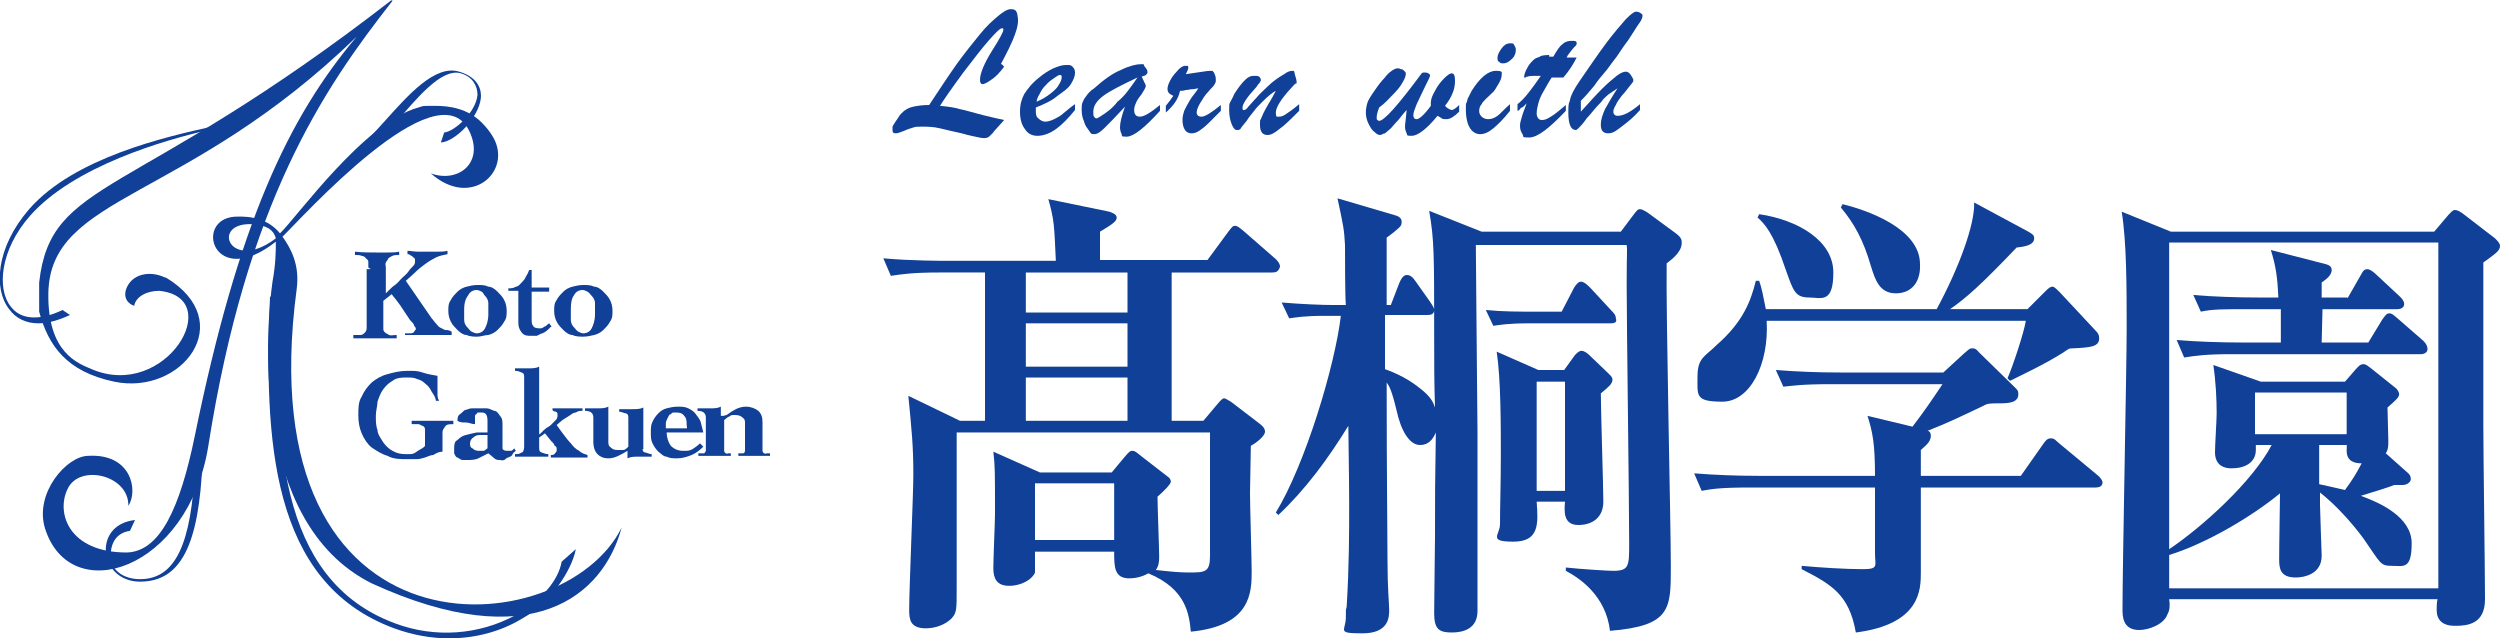 <?xml version="1.0" encoding="UTF-8"?>
<svg id="_レイヤー_1" data-name="レイヤー 1" xmlns="http://www.w3.org/2000/svg" version="1.1" viewBox="0 0 300 76.6">
  <defs>
    <style>
      .cls-1 {
        fill: #104097;
        stroke-width: 0px;
      }
    </style>
  </defs>
  <g>
    <g>
      <path class="cls-1" d="M152.6,32.7h-12v17.8h3.8l1.6-1.9c.5-.6.7-.8.9-.8s.4.2.8.4l3.4,2.6c.4.3.7.6.7,1,0,.6-1.3,1.5-1.7,1.7,0,.9-.1,4.9-.1,5.7,0,1.5.2,8,.2,9.3,0,2.5,0,6.6-7.3,7.3-.2-2-.5-5.1-5.1-7-.7.4-1.5.6-2.3.6-1.8,0-1.8-1.4-1.8-3.2h-9.5c0,1.3,0,2.1,0,2.5-.3.8-1.6,1.6-3.1,1.6s-1.9-.9-1.9-2.1.2-5.6.2-6.5c0-5.2,0-5.8-.2-7.5l5.6,2.5h8.6l1.5-1.8c.6-.7.7-.8,1-.8s.5.2,1,.6l3.1,2.4c.3.2.5.4.5.7s-.9,1.2-1.6,1.8c0,1.1.2,6.2.2,7.2s-.2,1.3-.4,1.6c1.8.2,2.9.3,3.9.3,2,0,2.6,0,2.6-2v-14.8h-30.4c0,3,0,16.1,0,18.7s0,2.9-.6,3.6c-.8.8-2,1.2-3.1,1.2-1.9,0-2-1.1-2-2.2,0-2.6.5-13.9.5-16.2,0-3.6-.2-5.3-.6-9.5l6.2,3h3v-17.8h-5.4c-3.3,0-4.5.2-5.9.4l-.9-2.1c3.3.3,7.1.3,7.7.3h13c-.2-4.4-.2-4.9-.9-7.4l7.3,1.5c.3.1.9.3.9.7s-.3.7-2,1.7v3.4h12.9l2.5-3.4c.4-.5.5-.7.8-.7s.5.2,1,.6l3.9,3.4c.3.3.5.6.5.9-.2.7-.6.7-1,.7ZM135.3,32.7h-12.2v4.8h12.2v-4.8ZM135.3,38.8h-12.2v5.2h12.2v-5.2ZM135.3,45.3h-12.2v5.2h12.2v-5.2ZM133.7,58h-9.5v6.8h9.5v-6.8Z"/>
      <path class="cls-1" d="M200,31.6c-.1,5.8.5,31.3.5,36.4s0,7.1-7.3,7.7c-.5-4.2-3.6-6.3-5.3-7.2v-.4c1.8.2,5.1.4,5.7.4,1.9,0,1.9-.6,1.9-3.3,0-4.9-.3-26.6-.3-31s.1-4.1,0-4.8h-18.1c0,2.3.2,21.1.2,22.6v21.3c0,2.1-1.6,2.6-3.1,2.6s-2.1-.4-2.1-2.3.1-8,.1-9.3c0-5,0-6.3.1-12.4-.2.4-.6,1.5-1.9,1.5s-2.3-1.8-2.8-4.1c-.6-2.5-.9-3-1.2-3.4,0,11.8.1,18,.1,21.4s.2,5.1.2,5.9,0,2.8-3.2,2.8-2-.3-2-1.9,0-.6.1-1.3c.3-5,.3-8.9.3-12.3s-.1-8-.1-9.4c-2.4,3.9-5.1,7.6-8.4,10.7l-.3-.3c3.5-5.7,7.1-17.6,7.8-23.6h-1.9c-2.6,0-3.5.2-4.3.3l-.9-1.9c2.4.2,4.9.3,6.1.3h1.6c-.1-1.1-.1-6.2-.1-7.2-.1-1.9-.2-2.3-.9-5.6l6.8,2c.4.1.9.3.9.8s-.2.6-.4.8c-.2.2-1.2,1-1.4,1.1v8.1h.5l1-2.6c.2-.5.5-1,.9-1s.7.2,1.1.8l1.7,2.4c.4.6.5.8.5,1,0,.5-.4.6-.8.6h-5.1v6.5c2.3.8,3.7,1.9,4.2,2.3,1.3,1,1.6,1.7,1.8,2.3-.1-2.8-.1-5.6-.1-8.4,0-10.2,0-11.7-.6-15.2l6.3,2.5h16.7l1.5-2c.4-.5.5-.7.8-.7s.5.2.9.4l3.4,2.5c.4.3.7.6.7,1,.1,1.1-1,2-1.8,2.6ZM193.3,38.8h-9.8c-2.6,0-3.6.2-4.3.3l-.9-1.9c2,.2,4,.2,6.1.2h3l1.5-2.9c.2-.3.5-.7.8-.7s.6.2,1.1.7l2.6,2.8c.4.4.5.6.5.9.2.5-.2.6-.6.6ZM192.1,47.2c0,2.1.3,11.2.3,13s-1.2,2.8-3,2.8-1.7-1.6-1.6-2.8h-3.4c.2,2.7.3,4.8-2.8,4.8s-1.6-.8-1.6-2.1c0-2,.1-5,.1-8.4s0-9.1-.5-12.3l5,2.2h3.1l1.3-1.8c.3-.3.5-.5.8-.5s.7.3.9.5l2.3,2.2c.4.4.5.5.5.8-.1.5-.3.7-1.4,1.6ZM187.8,45.8h-3.4v13.1h3.4v-13.1Z"/>
      <path class="cls-1" d="M251.5,58.5h-21v10.2c0,2,0,6.2-7.8,7.2-.8-4.6-3-5.8-6.5-7.6v-.4c2.1.2,5.3.4,7.3.4s1.5-.4,1.5-1.9v-7.9h-15c-3.7,0-4.7.2-5.8.4l-.9-2.1c2.5.2,5.1.3,7.7.3h14c0-3.9-.3-5.3-.9-7.2l5.4,1.3c1.3-1.7,2.2-3,3.6-5.1h-13.3c-3.7,0-4.7.2-5.8.3l-.9-2c2.5.2,5.1.3,7.7.3h12.4l2.5-2.3c.4-.3.6-.6.9-.6s.5,0,.9.5l4.3,4.2c.3.3.4.4.4.8,0,1-1.1,1.1-2.2,1.1-1.2,0-1.5,0-2,.3-3.8,1.8-4.2,2-6.7,3,.2,0,.4.2.4.6,0,.8-.8,1.3-1.2,1.7v3.1h12l2.6-3.7c.3-.4.5-.8,1-.8s.6.3,1,.6l4.7,3.9c.2.2.5.5.5.8,0,.5-.5.6-.8.6ZM248.8,41.8c-.5,0-.5,0-1.2.5-2.4,1.5-4.8,2.6-6.4,3.4l-.3-.3c.7-1.6,2-5.6,2.2-6.9h-31.1c.3,5.2-2,9.7-5.3,9.7s-3-.7-3-3,.9-2.4,2.3-3.8c3.2-2.8,4.1-5.3,4.7-7.7h.4c.3.8.5,1.9.8,3.4h20.5c2.7-5,4.6-10.2,4.5-12.8l6.5,3.5c.5.3.7.4.7.8,0,.8-1.1,1-2.1,1.1-4.3,4.5-6.1,6.1-8,7.4h9.3l2.2-2.2c.4-.4.6-.5.8-.5s.4.2.9.7l4.2,4.5c.4.4.5.6.5,1,0,1-1,1.1-3.1,1.2ZM217.1,35.7c-1.7,0-1.9-.8-2.8-3.3-1.5-4.5-2.6-5.6-3.4-6.3l.2-.4c4.7.7,8.9,3.2,8.9,7s-1.5,3-2.9,3ZM227.5,35.2c-2,0-2.5-1.7-3-3.3-.9-3.1-2-5.1-3.6-7l.2-.4c2.9.7,9.3,2.9,9.3,7.2.1,2-.9,3.5-2.9,3.5Z"/>
      <path class="cls-1" d="M292.1,27.8l1.7-2c.3-.3.5-.6.8-.6s.6.2.9.4l3.9,3c.3.3.6.6.6.9,0,.6-.5.9-2,2v19.6c0,3.3.2,17.8.2,20.8s-2.1,3.2-3.6,3.2-2.2-.7-2.2-1.9.1-1.1.1-1.3h-32.2c.1.6.1,1.3-.2,1.8-.4,1.2-2.2,1.9-3.4,1.9-2,0-2-1.7-2-2.5,0-5.3.5-29,.5-33.7s0-10.4-.6-14l5.9,2.4s31.6,0,31.6,0ZM270.7,53.5v.5c0,1.5-1.3,2.2-2.9,2.2s-2-1-2-1.9.2-3.9.2-4.7c0-1.7-.1-3.8-.4-5.8l5.7,2h10.1l1.3-1.5c.3-.3.5-.6.9-.6s.6.3.8.4l3,2.4c.3.2.5.6.5.8,0,.4-.5.8-1.4,1.6,0,.6.1,3.4.1,4s0,1-.3,1.5l2.7,2.4c.2.2.3.4.3.7s-.4.7-1,.7-.6,0-1,0c-.4.2-2.4.8-4,1.3,2.2.8,6.1,2.5,6.1,5.7s-1,2.7-2.4,2.7-1.3-.3-3.4-3.3c-1.4-1.9-3.3-4-5.2-5.5v1.5c0,.5.2,5.9.2,6.1,0,2.3-2.3,2.6-3.1,2.6-1.9,0-2-1.1-2-2.2s0-.9.1-7.9c-3.4,2.8-8.8,6-13.3,7.4v4h32.3V29.1h-32.3v36.8c3.9-2.6,10-8.1,12.3-12.5h-1.9ZM281.7,35.8l1.6-2.8c.3-.6.5-.7.8-.7s.8.4,1,.6l2.9,2.7c.2.2.5.5.5.9s-.4.6-.8.6h-9c0,.6-.1,3.4-.1,4h5.6l1.7-2.8c.2-.2.4-.7.8-.7s.6.3,1,.6l3.1,2.7c.3.3.5.6.5,1s-.4.6-.8.6h-22.6c-3.3,0-4.5.2-5.8.4l-.9-2.1c2.3.2,5.3.3,7.7.3h4.8v-4h-3.7c-3.3,0-4.5,0-5.9.3l-.9-2c2.3.2,5.3.3,7.7.3h2.5c-.1-2.4-.3-3.8-.9-5.7l6.6,1.7c.4.1.7.3.7.7,0,.7-.8,1.2-1.2,1.5v1.8h3.1ZM281.6,52.1v-5h-11v5h11ZM278.3,53.5v4.6c1.3.3,2.3.5,3.1.7,1-1.4,1.2-1.7,2-3.2-.8,0-1.8-.2-1.8-1.5s.1-.6.1-.7h-3.4Z"/>
    </g>
    <g>
      <path class="cls-1" d="M120.2,7.7l.3.3c-.6.8-1.1,1.3-1.6,1.6-.4.3-.8.5-1,.5s-.3-.2-.3-.5c0-.8.5-2,1.5-3.6.9-1.4,1.3-2.2,1.3-2.4s0-.2-.2-.2c-.2,0-.7.5-1.5,1.4-.8.9-1.8,2.2-3.1,3.9-1.4,1.9-2.3,3.2-2.8,4,1,.1,1.8.2,2.4.4.6.1,1.5.4,2.7.7s2.1.5,2.6.6c-.7.8-1.2,1.3-1.4,1.6-.3.3-.5.5-.6.5-.2.1-.5.1-1,0-.4-.1-1.1-.2-2.1-.5-.9-.2-1.8-.4-2.6-.6-.8-.2-1.6-.2-2.2-.2s-.7,0-1,.1-.7.2-1.1.4c-.5.2-.8.3-1,.3-.3,0-.4-.1-.4-.4s0-.3,0-.4c.2-.4.5-.8.7-1.1.2-.4.5-.6.7-.8.3-.2.6-.4,1.1-.5s1.1-.2,1.9-.2c1.2-1.8,2.3-3.5,3.3-4.9s2-2.6,2.8-3.6,1.6-1.7,2.2-2.2,1.1-.8,1.5-.8.5.1.6.2.2.4.2.6c.3,1.2-.5,3-2,5.8Z"/>
      <path class="cls-1" d="M124.3,12.9v.3c0,.4,0,.8.3,1,.2.2.5.4.8.4s.7-.1,1.1-.3.8-.4,1.1-.7c.4-.3.8-.7,1.4-1.1v.7c-.8,1-1.6,1.8-2.3,2.3-.7.5-1.5.8-2.2.8s-1.2-.3-1.5-.8c-.4-.5-.6-1.2-.6-2.1s.2-1.5.5-2.1c.4-.6.9-1.3,1.8-2,.6-.5,1.1-.8,1.7-1.1.5-.2,1-.4,1.5-.4s.6,0,.8.2c.2.2.3.4.3.7,0,.5-.2.9-.5,1.4s-.9.9-1.6,1.4c-.7.6-1.6,1-2.6,1.4ZM124.4,12.2c.7-.3,1.2-.6,1.7-1s.8-.7,1-1.1c.2-.3.3-.6.3-.8s0-.3-.2-.3-.3.1-.6.3c-.3.2-.6.4-.9.7s-.6.6-.8,1-.5.8-.5,1.2Z"/>
      <path class="cls-1" d="M131.3,10.6c1.1-1,2.2-1.8,3.2-2.2,1-.5,1.9-.7,2.4-.7s.3,0,.4.2c.1.1.2.3.3.4.1.2.1.3.1.4s-.1.2-.2.3c-.1.1-.3.1-.5.2.1.1.1.3.2.4.1.2.1.3.2.4,0,.1.1.2.1.3,0,.2-.2.5-.5,1-.4.5-.6.8-.7,1.1-.1.2-.2.5-.2.8,0,.5.2.8.7.8s1.3-.5,2.4-1.4v.7c-1.9,2.1-3.2,3.1-4,3.1s-.5-.1-.6-.3c-.1-.2-.2-.5-.2-.8,0-.6.2-1.4.6-2.5-1.1,1.2-1.9,2-2.4,2.5s-.9.8-1.3.8-.4-.1-.6-.4c-.2-.3-.5-.6-.6-1.1-.2-.4-.3-.9-.3-1.4s0-.6.1-.9c.1-.2.2-.5.4-.7.2-.3.5-.7,1-1ZM136.5,9.3c-1.9.9-3.3,1.6-4.1,2.2-.8.6-1.2,1.2-1.2,1.9s0,.4.1.6c.1.2.2.2.3.2s.2-.1.4-.2c.8-.5,1.5-1,2.1-1.8.8-.6,1.5-1.6,2.4-2.9Z"/>
      <path class="cls-1" d="M139.9,13.4v-.7c.4-.5.7-.9.9-1.2-.2-.1-.4-.2-.5-.3s-.2-.3-.2-.5c0-.3.1-.6.3-1s.5-.8.8-1.1c.3-.4.6-.6.9-.7.1,0,.2,0,.3,0s.2,0,.2.2-.1.4-.3.8c1.5-.2,2.5-.4,2.9-.4h.3c.1.1.2.2.3.5.1.2.1.5.1.7s-.1.3-.2.5c-.1.2-.4.4-.7.8-.4.4-.7.9-1,1.4s-.4.9-.4,1.1c0,.3.2.5.6.5s1.2-.5,2.3-1.4v.7c-.6.6-1.1,1.1-1.5,1.5s-.8.7-1.1.9-.6.3-.9.3-.6-.1-.8-.4c-.2-.3-.3-.7-.3-1.2s.1-.7.2-1.1c.2-.4.4-.8.7-1.3s.7-.9,1-1.4c-.2,0-.4.1-.7.1s-.5.1-.8.1c-.3.1-.5.1-.7.1-.2,1-.8,1.8-1.7,2.6Z"/>
      <path class="cls-1" d="M155,10.5c-1.3,1.4-1.9,2.4-1.9,3s.1.5.4.5.5-.1.8-.3.9-.6,1.6-1.2v.8c-1,1-1.8,1.8-2.4,2.2-.6.5-1,.7-1.4.7-.6,0-.9-.4-.9-1.2s0-.5.1-.7.2-.5.3-.7.3-.6.6-1.1.6-1,.9-1.6c-.4.2-.9.6-1.6,1.3-.4.4-.8.8-1,1.1-.3.4-.6.7-.9,1.2-.3.4-.6.7-.7.9-.1.2-.3.2-.5.2s-.4-.2-.6-.7c-.2-.5-.3-1.1-.3-1.7s0-.7.1-.9.3-.5.5-1c.5-.8.9-1.3,1.3-1.7.4-.4.7-.5,1.1-.5s.4,0,.6.1c.1.1.2.2.2.4s0,.1-.1.2c0,.1-.1.2-.1.2-.1.1-.2.2-.3.4-1.2,1.3-1.7,2.1-1.7,2.5s.1.3.2.3.3-.1.5-.4c.3-.3.6-.7,1-1.1.4-.5.9-.9,1.4-1.4s1.2-1,1.9-1.4c.4-.3.7-.4,1-.4s.2.2.3.5.2.6.2,1c-.2,0-.3.2-.6.5Z"/>
      <path class="cls-1" d="M169.6,13.8c0,.3.1.5.4.5s.9-.5,1.7-1.6v-.4c0-.4.2-.9.5-1.4.3-.6.7-1.1,1.1-1.5.4-.4.7-.6.9-.6.3,0,.4.3.4.9s-.1,1-.3,1.5-.5,1-.9,1.5q.1.1.2.2c.1.1.2.1.3.2.1,0,.2.1.3.1.2,0,.5-.2.9-.6v.8c-.6.6-1.1.9-1.5.9s-.4,0-.6-.1c-.1-.1-.3-.2-.5-.3-1.3,1.6-2.4,2.4-3.1,2.4s-.5-.1-.6-.3-.2-.5-.2-.8.1-.8.2-2c-.3.3-.6.7-1,1.2-.4.4-.7.8-.9,1s-.5.4-.7.6c-.2,0-.4.2-.6.2s-.4-.1-.7-.4c-.3-.2-.5-.6-.7-1s-.3-.9-.3-1.3.1-.9.2-1.2c.1-.3.4-.8.9-1.5.4-.6.8-1.1,1.1-1.4.3-.4.6-.7.9-.9.3-.2.5-.3.7-.3s.2,0,.4.1c.2,0,.3.1.4.2.1.1.2.2.2.3,0,.3-.1.6-.4,1.1-.2.4-.6.9-1.1,1.4s-1,1.1-1.7,1.6c-.2.5-.3.9-.3,1.2s0,.2.1.3.1.1.2.1c.3,0,.9-.5,1.7-1.4s2-2.4,3.4-4.3c.1-.1.2-.1.3-.1.2,0,.3,0,.5.1s.2.2.2.3-.2.5-.6,1.3c-.4.8-.7,1.5-1,2.1-.2.5-.4,1-.4,1.3Z"/>
      <path class="cls-1" d="M181.2,12.5v.8c-.7.9-1.4,1.6-2,2.1-.6.5-1.1.7-1.6.7s-1-.3-1.3-.9c-.3-.6-.4-1.3-.4-2.1s0-.6.1-.8c.1-.3.1-.5.2-.6.1-.2.2-.4.4-.8,1-1.6,2-2.4,2.9-2.4s.7.2.7.5-.1.6-.4,1.1c-.3.5-.5.9-.8,1.1-.6.6-1.1,1-1.2,1.3-.2.2-.3.5-.3.8s.1.5.3.7.5.3.8.3.7-.1,1.1-.4.8-.8,1.5-1.4ZM180.4,7.6c-.2,0-.4,0-.5-.2-.2,0-.2-.3-.2-.5,0-.3.2-.7.5-1.1s.6-.6,1-.6.4,0,.5.2.2.3.2.6-.1.7-.4,1c-.4.4-.7.6-1.1.6Z"/>
      <path class="cls-1" d="M185.9,6.8h.5c.4-.7.7-1.2,1.1-1.5.3-.3.7-.4,1.1-.4s.6,0,.6.3-.2.3-.5.7c-.3.4-.6.7-.7,1,.2,0,.5,0,.7,0s.3,0,.5,0c-.4.8-.9,1.6-1.6,2.4h-1.4c-.4.6-.7,1.2-1,1.7s-.5,1-.6,1.4-.2.8-.2,1.2.2.8.6.8.6-.1,1.1-.4c.5-.3,1.1-.8,1.8-1.4v.7c-2,2.1-3.4,3.2-4.4,3.2s-.6-.1-.8-.4-.3-.6-.3-1,.1-.6.2-1c.1-.4.3-.9.6-1.7-.1.1-.2.2-.3.3s-.2.2-.3.2c-.1.1-.2.1-.2.2-.1.1-.2.2-.3.2v-.8c.8-.6,1.7-1.8,2.8-3.4h-.6c-.4,0-.8,0-1,.1-.1,0-.2,0-.2.1h-.2c0,0,0,0,0-.1,0-.2.1-.6.4-1.1.2-.4.5-.7.7-.9.2-.2.5-.3.8-.4,0-.1.5-.2,1.1-.2Z"/>
      <path class="cls-1" d="M196.8,12.5v.7c-.6.7-1.2,1.2-1.7,1.6-.5.4-.9.7-1.2.9s-.6.3-.9.3c-.6,0-.9-.3-.9-1s.2-1.2.5-1.9c.4-.7.9-1.6,1.5-2.5-.3.2-.6.4-.9.6-.3.2-.6.5-.8.7-.2.3-.4.5-.6.7-.5.5-.9,1.1-1.4,1.6-.4.6-.7.9-.9,1.1-.2.2-.3.3-.4.3-.6,0-.9-.7-.9-2.1s.1-1,.2-1.5c.1-.6.5-1.3,1.1-2.2,1.3-1.9,2.4-3.5,3.3-4.7.9-1.2,1.7-2.1,2.3-2.8.6-.6,1-.9,1.2-.9.3,0,.5.1.6.2.2.1.2.2.2.3,0,.2-.1.5-.4.9-.3.4-.7,1.1-1.3,2-.7.9-1.1,1.6-1.4,2-.3.4-.7.9-1.2,1.6-.6.7-1.1,1.3-1.5,1.9-.5.6-1,1.2-1.6,1.8v1.3c1-1.1,1.8-2,2.5-2.7s1.3-1.2,1.8-1.6c.5-.4.9-.5,1.1-.5s.4.1.6.4c.2.3.3.5.3.6s0,.2-.1.3c-.5.6-.9,1.2-1.3,1.6-.3.4-.6.8-.7,1.1-.2.3-.3.6-.3.8,0,.3.2.5.5.5.7,0,1.5-.4,2.7-1.4Z"/>
    </g>
  </g>
  <g>
    <g>
      <path class="cls-1" d="M74.6,63.3c-6.9,14.1-45.1,17.2-39-28.6.4-2.9-.7-4.9-1.7-6.3,2.1-2,18.6-20.5,22.4-12.7,1.9,3.9-1.4,6.3-4.6,5.1,4.8,4.3,9.8-.2,7.5-4.3-.4-.7-.9-1.3-1.4-1.8h0c-1.7-1.7-3.9-2-5.6-2s-1.3,0-2,.2h0c-6.5,1.8-14.6,13.2-16.6,15.1-1.4-1.7-3.4-2.1-5.4-2-5,.3-2.6,8.9,4.9,3,0,1.1,0,2.6-.4,4.8-.7,5-2.9,28.8,11.9,36.2,19.2,8.8,27.8,1.5,30-6.7ZM30.2,26.9c1.7.1,2.6.6,2.9,1.7-5.5,4.2-7.9-1.9-2.9-1.7Z"/>
      <path class="cls-1" d="M47,.2c0-.1,0-.1,0-.2C15.8,24.2,6.1,21.3,4.7,33.9c0,1.3,0,2.4,0,3.5h0c1.1,4.1,3.3,7.2,9,8.4,8.1,1.7,15-7.2,6.2-12.5h-.1c-1.9-.9-4.1-.4-4.7,1.5-.4,1.5,1,1.9,1,1.9.2-1.1,1.5-1.8,3-1.8h0c8.1.8.8,13.2-8.1,9.4-1.6-.7-5.3-1.9-5.2-9.1.2-11.9,16.5-10.9,37-30.8-8.2,9.7-14.2,22.4-19.4,47.8-1.8,8.8-4.2,14-8.2,14.1-6.9,0-8.5-4.7-7.1-7.6,1.4-3.1,7.4-1.7,7.3,2,1.2-1.8.4-6.3-4.8-6-2.6,0-6.5,4.5-5.2,8.7,3,9.6,17.2,5.1,19.6-9.9C29.6,24.3,38.7,10.8,47.1.1c0-.1-.1,0-.1,0Z"/>
      <path class="cls-1" d="M16.8,69.8c-2.5,0-4-1.8-4.1-3.6-.1-1.7.9-3.5,3.5-3.8l-.6,1.3c-2.1.3-2.4,2.2-2.3,3.3.1,1.4,1.5,2.5,3.5,2.5h0c4.2,0,6.2-4.1,6.6-13.7l.9-.5c-.4,10.1-2.6,14.5-7.5,14.5h0Z"/>
      <path class="cls-1" d="M4.6,38.8c-1.5,0-2.7-.6-3.5-1.7-1.9-2.4-1.6-7.4,2.4-12,5.4-6.2,16.5-8.7,21.9-9.9.8-.2,1.4-.3,1.9-.4l-.3.3c-.5.1-1.2.3-2,.5-5.2,1.2-16.1,4.3-21.4,10.3C0,30-.4,34.7,1.3,36.8c1.2,1.6,3.5,1.7,6.2.4l.9.6c-1.3.6-2.6,1-3.8,1Z"/>
      <path class="cls-1" d="M53.9,76.6c-2.2,0-4.4-.4-6.6-1.2-14.9-5.5-15.6-22.7-14.9-39.8h1.1c-.6,16.7-.4,33.9,13.9,39.2,4.8,1.8,10.1,1.4,14.5-1,3-1.7,5.1-4.1,5.5-6.4l1.7-1.5c-.5,2.6-3.1,6.5-6.4,8.3-2.6,1.6-5.7,2.4-8.8,2.4Z"/>
      <path class="cls-1" d="M44.9,17.3l-1-.4c.6-.5,1.4-1.4,2.3-2.4,2.7-3,6-6.8,8.9-5.9,2.4.7,2.7,2.3,2.6,3.2-.3,2.4-3.1,5.2-4.8,5.3l.4-1.2c1.2-.1,3.8-2.4,4-4.5,0-1.1-.6-2.2-2-2.6-2.4-.7-5.5,3.3-7.9,6-1.1,1.1-1.9,2-2.5,2.5Z"/>
    </g>
    <g>
      <path class="cls-1" d="M44.2,32.1c0-.2,0-.4,0-.6s0-.3-.3-.5c0-.1-.3-.3-.5-.3-.2-.1-.5-.1-.8-.1v-.4c.8.1,1.7.1,2.5.1h1.4c.5,0,.9,0,1.4-.1v.4c-.3,0-.6,0-.8.1s-.4.2-.5.3c0,.1-.2.3-.3.5s0,.4,0,.6v3.1l.4-.4c.2-.2.4-.4.7-.6.3-.2.5-.5.8-.8s.6-.5.8-.8.4-.5.6-.7c.2-.2.2-.4.2-.5s0-.2,0-.3c0-.1-.2-.2-.3-.3,0-.1-.2-.1-.3-.2s-.2-.1-.3-.1v-.4c.4,0,.8.1,1.2.1h2.4c.4,0,.8,0,1.2-.1v.4c-.5.1-1,.2-1.4.4-.4.2-.9.5-1.3.8-.4.3-.8.6-1.2,1s-.8.7-1.1,1l3.1,4.5c.2.2.3.4.5.6s.3.4.5.5.4.2.6.3c.2,0,.5,0,.8.2v.4h-5.6v-.2c0,0,.2,0,.3,0,0,0,.3,0,.4,0,0,0,.3,0,.4-.2s.2-.2.2-.3,0-.2-.2-.4c0-.2-.3-.5-.5-.7-.2-.3-.4-.6-.6-.9-.2-.3-.4-.6-.6-.9-.2-.3-.4-.5-.6-.8-.2-.2-.3-.4-.4-.5l-1,.8v3.3c0,.2,0,.3.2.5,0,0,.3.2.5.3s.5,0,.9,0v.4h-5.2v-.4c.4,0,.7,0,.9,0,.2,0,.4-.2.5-.3s.2-.3.2-.5v-7.1h.5Z"/>
      <path class="cls-1" d="M57.3,34.2c.5,0,.9,0,1.3.2.4,0,.8.3,1.1.6s.6.6.8,1,.3.8.3,1.3,0,.9-.3,1.3c-.2.4-.5.7-.8,1s-.7.5-1.1.6c-.4,0-.9.2-1.3.2s-.9,0-1.3-.2c-.4,0-.8-.3-1.1-.6s-.6-.6-.8-1-.3-.8-.3-1.3,0-.9.3-1.3c.2-.4.5-.7.8-1s.7-.5,1.1-.6c.4-.1.8-.2,1.3-.2ZM55.7,37.1c0,.5,0,.9,0,1.3,0,.4.2.7.4.9s.3.4.5.5.4.2.6.2c.4,0,.8-.2,1-.6.2-.4.4-.9.4-1.7s0-.9,0-1.3c0-.4-.2-.7-.4-.9s-.2-.4-.4-.5-.4-.2-.6-.2c-.4,0-.8.2-1,.6-.3.4-.5.9-.5,1.7Z"/>
      <path class="cls-1" d="M61,35v-.4c.3,0,.6,0,.9-.2.3,0,.5-.3.7-.5s.4-.4.5-.7c.2-.3.3-.5.4-.8h.3v2.1h2.1v.5h-2.1v3.2c0,.4,0,.8.2.9,0,.2.4.3.7.3s.4,0,.6-.2c.2,0,.4-.3.6-.4l.3.4c-.2,0-.3.3-.5.4-.2.2-.4.3-.6.4-.2,0-.4.2-.7.3-.2,0-.4,0-.6,0-.5,0-.9,0-1.2-.4s-.4-.7-.4-1.2v-3.8h-1.2Z"/>
      <path class="cls-1" d="M70,34.2c.5,0,.9,0,1.3.2.4,0,.8.3,1.1.6.3.3.6.6.8,1,.2.4.3.8.3,1.3s0,.9-.3,1.3c-.2.4-.5.7-.8,1s-.7.5-1.1.6-.9.2-1.3.2-.9,0-1.3-.2c-.4,0-.8-.3-1.1-.6-.3-.3-.6-.6-.8-1-.2-.4-.3-.8-.3-1.3s0-.9.3-1.3c.2-.4.5-.7.8-1s.7-.5,1.1-.6c.4-.1.8-.2,1.3-.2ZM68.5,37.1c0,.5,0,.9,0,1.3,0,.4.2.7.4.9.2.2.3.4.5.5s.4.2.6.2c.4,0,.8-.2,1-.6.2-.4.4-.9.4-1.7s0-.9,0-1.3c0-.4-.2-.7-.4-.9-.2-.2-.3-.4-.5-.5s-.4-.2-.6-.2c-.4,0-.8.2-1,.6-.3.4-.4.9-.4,1.7Z"/>
      <path class="cls-1" d="M52.3,48.1c0-.4-.3-.8-.5-1.1-.2-.4-.4-.7-.7-.9-.3-.3-.6-.5-1-.6-.4-.2-.8-.2-1.3-.2s-1.2,0-1.7.4c-.5.3-.8.6-1.1,1s-.5.9-.7,1.5c0,.5-.2,1.1-.2,1.7s0,1.2.2,1.7c0,.5.4,1,.7,1.5.3.4.7.8,1.1,1,.5.3,1,.4,1.7.4s.8,0,1.2-.3.8-.4,1-.7v-1.5c0-.2,0-.4,0-.5,0,0,0-.3-.3-.4s-.3-.2-.5-.2c-.2,0-.5,0-.8,0v-.4c.3,0,.7,0,1.1,0h2.8c.4,0,.8,0,1.1,0v.4c-.5,0-.8,0-1,.3s-.3.4-.3.7v2.3c-.4,0-.8.2-1.1.4-.3,0-.7.2-1,.3s-.7.2-1,.2c-.3,0-.7,0-1.1,0-.9,0-1.7,0-2.4-.4-.7-.2-1.3-.6-1.9-1-.5-.4-.9-1-1.2-1.7s-.4-1.4-.4-2.2,0-1.6.4-2.2c.3-.7.7-1.2,1.2-1.7.5-.4,1.1-.8,1.9-1,.7-.2,1.5-.4,2.4-.4s1.2,0,1.8.2,1.2.3,1.8.4v.8c0,.2,0,.5,0,.7,0,.2,0,.5,0,.7s0,.5.2.8c0,0-.5,0-.5,0Z"/>
      <path class="cls-1" d="M58.5,50.5c0-.7-.2-1-.7-1s-.3,0-.4,0c0,0-.2,0-.2.2-.2,0-.2.2-.2.3v.9c-.4,0-.7-.2-1.1-.2s-.7,0-1-.2c0-.3,0-.6.3-.8s.4-.4.6-.5c.2,0,.5-.2.8-.2s.6,0,.8,0c.3,0,.7,0,1,0s.6.2.9.3c.3,0,.5.3.7.6.2.2.3.5.3.9v2.4c0,.2,0,.4,0,.6,0,.2.3.3.5.3s.3,0,.5,0,.3-.2.4-.3l.2.3c0,0-.3.2-.4.4,0,.2-.3.3-.5.4-.2,0-.3.2-.5.3s-.4,0-.5,0c-.3,0-.5,0-.8-.3-.2-.2-.5-.4-.6-.5-.4.2-.8.4-1.2.6-.4.2-.9.2-1.3.2s-.4,0-.6,0c-.2,0-.4-.2-.6-.3-.2,0-.3-.3-.4-.5,0-.2,0-.4,0-.5,0-.5,0-.9.4-1.1.3-.3.6-.5,1-.6s.8-.2,1.3-.3h1.3s0-1.4,0-1.4ZM56.4,53.1c0,.3,0,.6.3.7.2.2.4.3.8.3s.4,0,.5,0c.2,0,.3-.2.5-.3v-1.6h-.8c-.3,0-.6,0-.9.3-.2.1-.4.4-.4.7Z"/>
      <path class="cls-1" d="M64.8,52c.2,0,.3-.3.6-.5.2-.2.5-.3.7-.5s.4-.4.6-.6c.2-.2.2-.4.2-.6s0-.3-.2-.4c0,0-.3,0-.4-.2v-.2h3.6v.3c-.3,0-.5,0-.8.2-.3,0-.5.2-.8.4s-.5.3-.8.5c-.2.2-.5.4-.7.6.2.3.5.7.8,1.1.3.4.6.8.9,1.1.3.4.6.7,1,.9.3.3.7.4,1,.5v.3h-4.4v-.3c.2,0,.4,0,.5-.2,0,0,.2-.2.2-.3s0-.2,0-.3c0,0,0-.2-.2-.3s0-.2-.2-.3,0-.2-.2-.2l-.8-1-.7.5v1.1c0,.4,0,.6.3.7s.5.2.8.2v.3h-4v-.3c.3,0,.5,0,.8-.2.2,0,.3-.4.3-.7v-8.3c0-.3,0-.5-.3-.6s-.4-.2-.8-.2v-.3c.5,0,1,0,1.6,0,.5,0,.9,0,1.3-.2v8.1h.2Z"/>
      <path class="cls-1" d="M77.1,53.7c0,.3,0,.5.3.6.2,0,.5.2.8.2v.3c-.6,0-1.1,0-1.6,0-.5,0-.9,0-1.3.2v-.9c-.3.2-.7.4-1.1.6-.4.2-.8.3-1.2.3-.6,0-1-.2-1.3-.5s-.5-.8-.5-1.5v-2.9c0-.5-.3-.8-1-.8v-.3c.5,0,1,0,1.5,0s.9,0,1.3-.2v4.1c0,.4,0,.6.3.8.2.2.4.3.8.3s.5,0,.7,0,.4-.2.6-.4v-3.4c0-.3,0-.5-.3-.6-.2,0-.5-.2-.8-.2v-.3c.5,0,1.1,0,1.6,0,.5,0,.9,0,1.3-.2v5h-.1Z"/>
      <path class="cls-1" d="M80,51.9c0,.6.2,1.2.5,1.6.4.4.9.6,1.5.6s.7,0,1.1-.2c.3-.2.6-.4.9-.7l.4.4c-.4.4-.9.8-1.4,1s-1.1.4-1.7.4-.9,0-1.3-.2c-.4,0-.7-.4-1-.6-.3-.3-.5-.6-.7-1s-.2-.8-.2-1.3,0-.9.2-1.3c.2-.4.4-.7.7-1,.3-.3.6-.5,1-.6s.8-.2,1.3-.2.9,0,1.3.2c.4.2.7.4.9.7s.5.6.6,1,.2.8.3,1.2c0,0-4.4,0-4.4,0ZM82,51.4c.2,0,.3,0,.4,0s0-.2,0-.4c0-.4,0-.8-.3-1.1-.2-.3-.5-.4-1-.4s-.4,0-.6.2c-.2,0-.3.3-.4.5s-.2.4-.2.6,0,.4,0,.6h2.1Z"/>
      <path class="cls-1" d="M87.2,49.8c.4-.3.7-.5,1.1-.7s.8-.3,1.2-.3c.6,0,1.1.2,1.5.5.4.4.5.8.5,1.4v2.9c0,.2,0,.3,0,.5,0,0,0,.2.2.3s.2,0,.3,0h.4v.3h-3.8v-.3h.3c.1,0,.2,0,.3,0s.2-.2.2-.3c0,0,0-.3,0-.5v-2.8c0-.3,0-.5-.3-.7-.2-.2-.5-.3-.9-.3s-.5,0-.7.2c-.2,0-.4.3-.6.4v3.2c0,.2,0,.3,0,.5,0,0,0,.2.2.3s.2,0,.3,0h.3v.3h-3.9v-.3h.4c0,0,.2,0,.3,0,0,0,.2-.2.2-.3,0,0,0-.3,0-.5v-3.5c0-.5-.3-.8-1-.8v-.3c.5,0,1,0,1.5,0,.5,0,.9,0,1.3-.2v1.1h.3Z"/>
    </g>
  </g>
</svg>